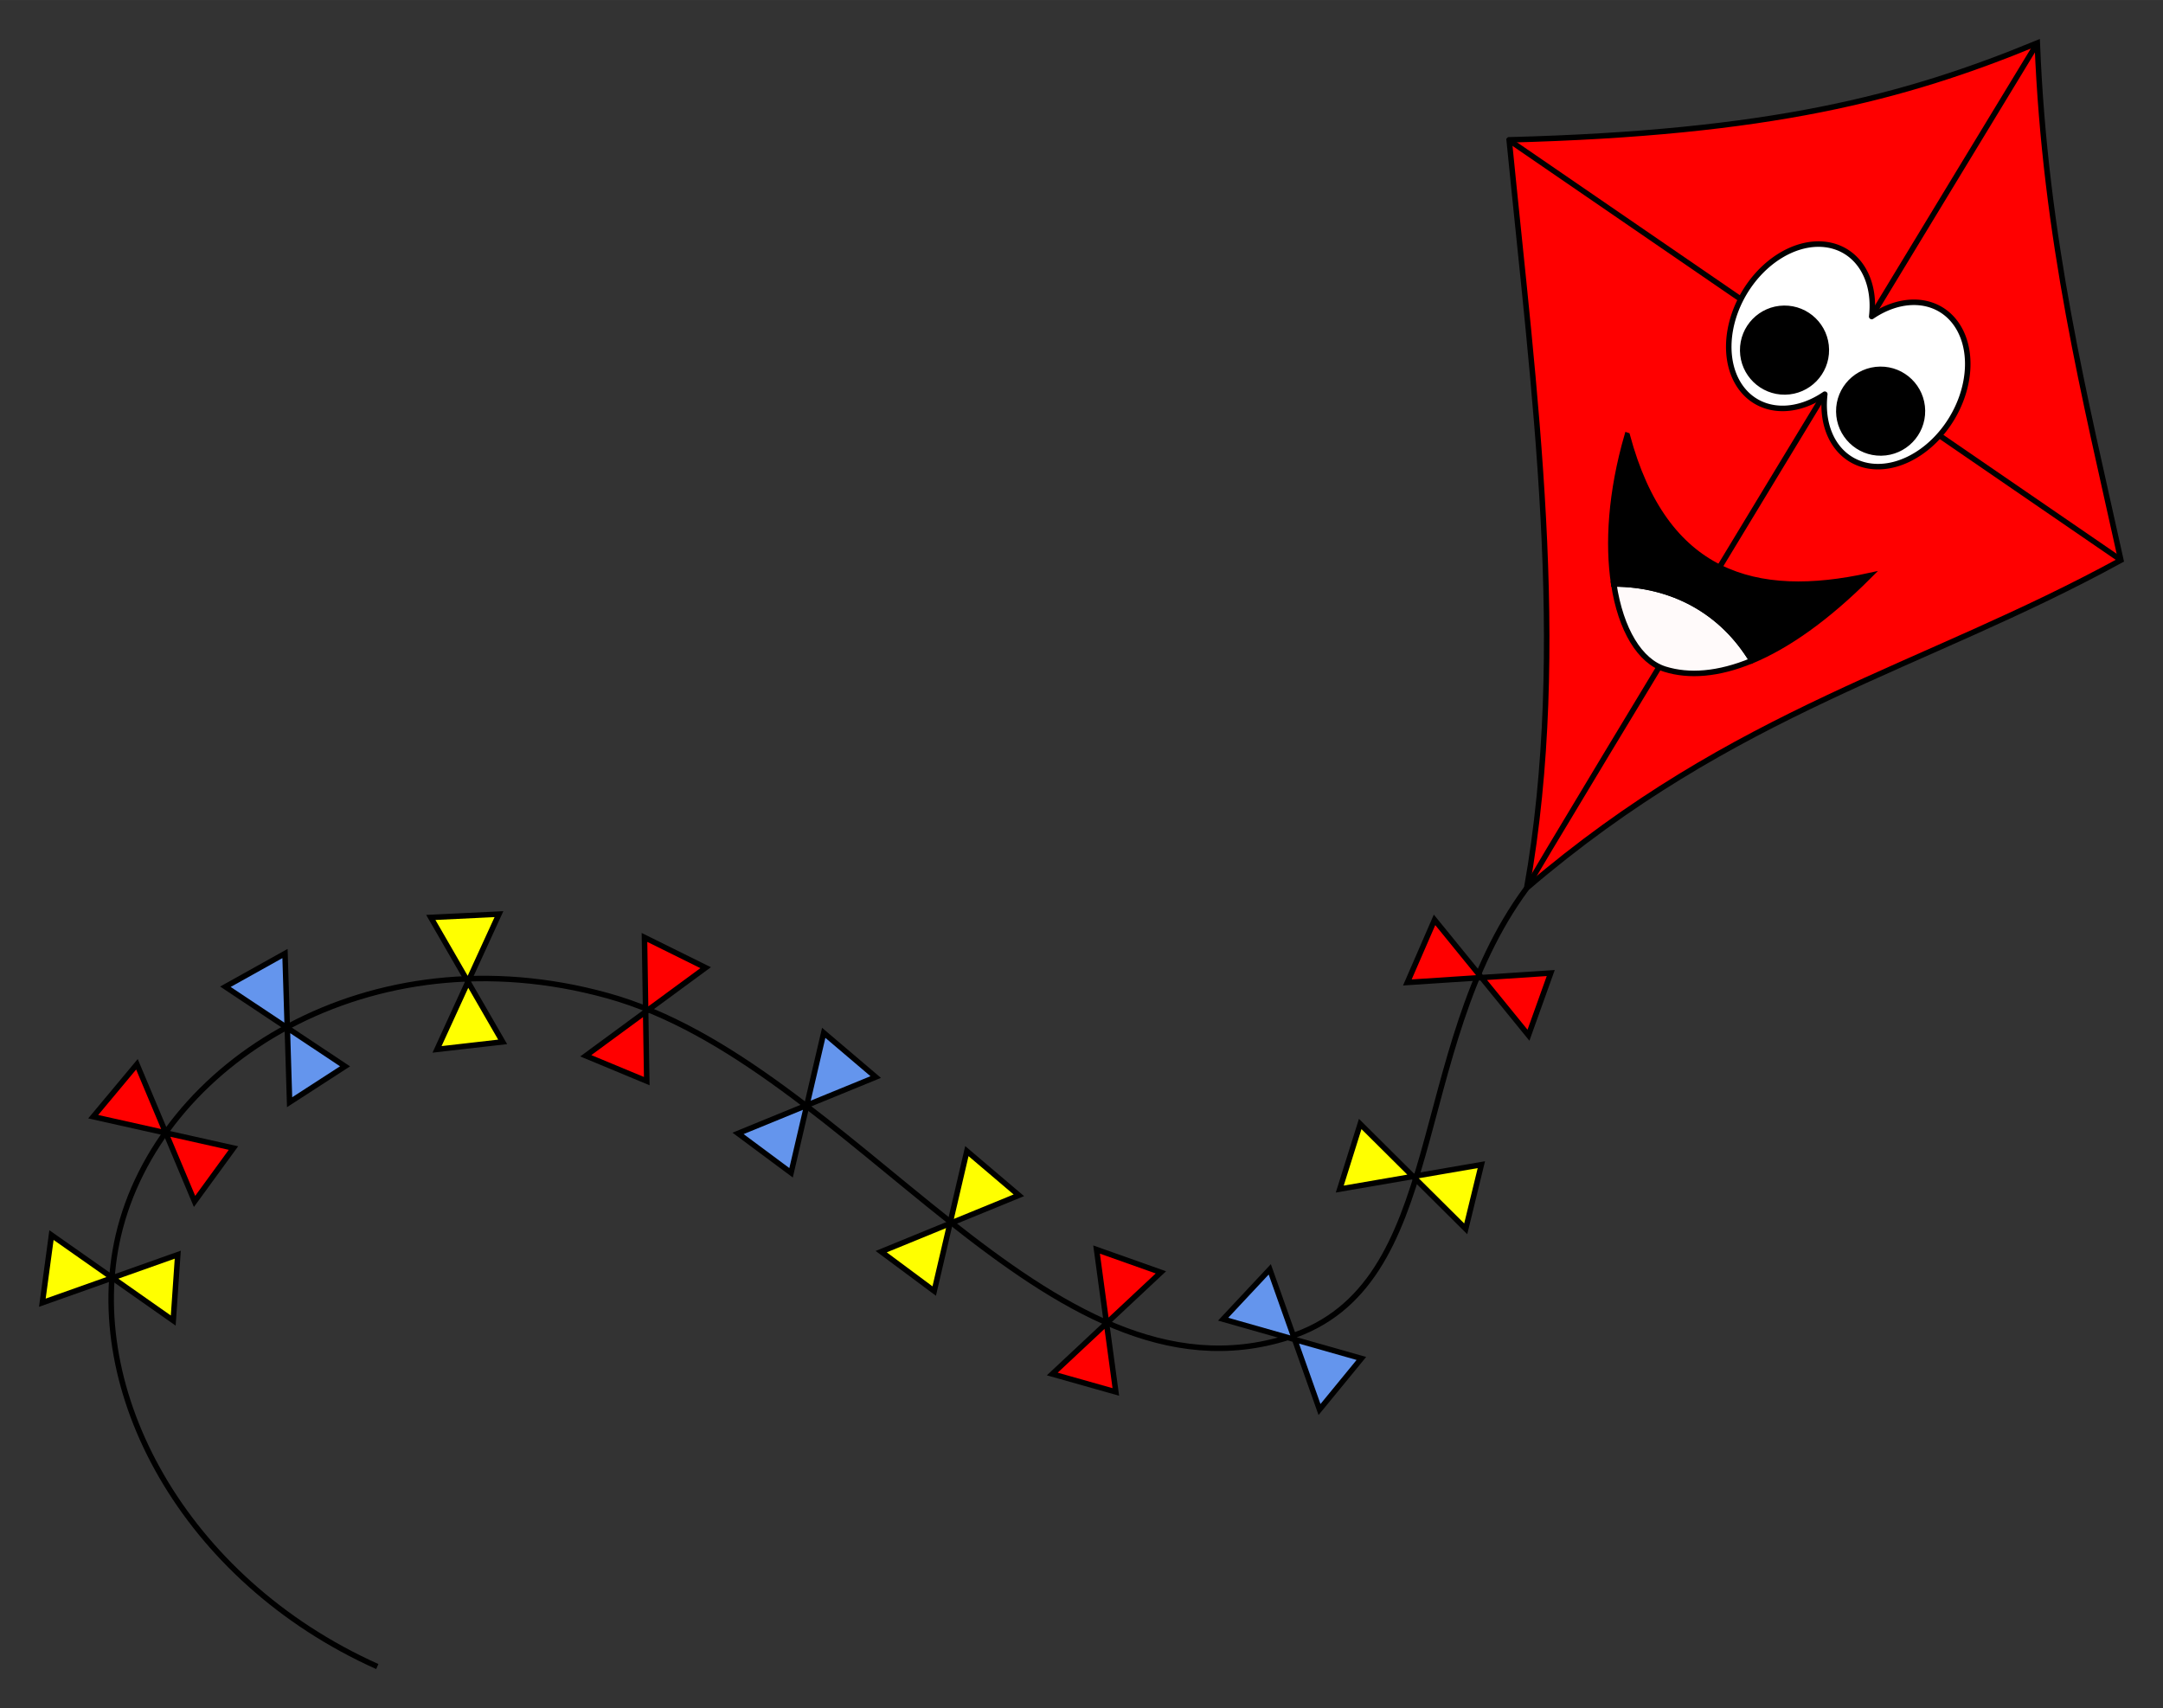 <?xml version="1.0" encoding="UTF-8" standalone="no"?>
<svg id="svg2" xmlns:rdf="http://www.w3.org/1999/02/22-rdf-syntax-ns#" xmlns="http://www.w3.org/2000/svg" height="87.557mm" width="110.88mm" version="1.1" xmlns:cc="http://creativecommons.org/ns#" xmlns:dc="http://purl.org/dc/elements/1.1/" viewBox="0 0 392.885 310.24">
 <rect x="0" y="0" width="392.885" height="310.24" fill="#333333" stroke="none"/>
 <g id="layer1" transform="translate(-191.92 -358.28)">
  <g id="g4810" stroke="#000">
   <g id="g4797">
    <g id="g4744">
     <path id="path4147" d="m466.04 383.68c4.51 45.872 10.954 92.066 3.197 135.89 37.912-32.461 71.968-39.86 107.92-59.553-6.521-29.559-13.786-58.225-15.188-93.927-24.238 9.986-48.642 16.353-95.925 17.586z" fill-rule="evenodd" fill="#f00"/>
     <path id="path4149" d="m469.29 519.48c0-0.799 92.728-153.43 92.728-153.43" stroke-width="1px" fill="none"/>
     <path id="path4151" d="m465.93 383.68 111.12 76.24" stroke-width="1px" fill="none"/>
    </g>
    <g id="g4181" stroke-linejoin="round" transform="matrix(1 -.013 .013 1 101.35 7.34)" stroke-linecap="round">
     <path id="path4172" d="m269.63 53.021a11.879 15.868 31.513 0 0 -12.162 6.914 11.879 15.868 31.513 0 0 -0.658 20.541 11.879 15.868 31.513 0 0 13.82 -0.18 11.879 15.868 31.513 0 0 3.367 10.973 11.879 15.868 31.513 0 0 18.5 -4.602 11.879 15.868 31.513 0 0 0.658 -20.541 11.879 15.868 31.513 0 0 -13.822 0.18 11.879 15.868 31.513 0 0 -3.365 -10.971 11.879 15.868 31.513 0 0 -6.338 -2.314z" transform="translate(145.83 347.65)" fill="#fff"/>
     <circle id="path4177" cy="419.85" cx="409.25" r="7.594"/>
     <circle id="circle4179" cx="426.56" cy="431.16" r="7.594"/>
    </g>
    <g id="g4209" fill-rule="evenodd" transform="matrix(1 -.016 .016 1 154.59 54.803)" stroke-width="1px">
     <path id="path4207" d="m202.86 81.389c-1.334-2.27-2.883-4.292-4.629-6.039-1.765-1.766-3.726-3.26-5.848-4.473-2.121-1.212-4.404-2.143-6.816-2.781-2.41-0.638-4.947-0.984-7.582-1.029 1.143 8.393 4.534 14.138 9.068 15.629 4.274 1.405 9.601 1.157 15.807-1.307z" transform="translate(145.83 347.65)" fill="#fffafa"/>
     <path id="path4197" d="m180.86 40.129c-3.155 10.285-3.87 19.615-2.875 26.934 0 0.002 0.002 0.002 0.002 0.004 2.635 0.046 5.172 0.391 7.582 1.029 2.412 0.639 4.695 1.569 6.816 2.781s4.082 2.707 5.848 4.473c1.746 1.747 3.295 3.769 4.629 6.039 0.018-0.007 0.033-0.009 0.051-0.016 6.321-2.52 13.553-7.342 21.512-15.066-20.762 4.215-37.141-0.655-43.564-26.178z" transform="translate(145.83 347.65)"/>
    </g>
   </g>
   <g id="g4762" stroke-width="1px">
    <path id="path4153" d="m260.45 660.97c-35.299-15.839-53.546-50.328-47.037-78.28 7.291-31.307 45.568-55.534 88.821-43.578 44.473 12.293 79.787 76.09 123.74 62.045 29.287-9.359 21.375-51.88 43.199-81.498" fill="none"/>
    <g id="g4749" fill-rule="evenodd">
     <path id="path4155" d="m447.55 536.72 4.939-11.37 17.059 20.953 4.048-11.294z" fill="#f00"/>
     <path id="path4157" d="m435.27 574.25 3.718-11.826 19.164 19.047 2.841-11.656z" fill="#ff0"/>
     <path id="path4159" d="m414.09 597.88 8.469-9.053 9.035 25.464 7.605-9.279z" fill="#6495ed"/>
     <path id="path4161" d="m391.1 585.23 11.683 4.144-19.73 18.461 11.545 3.261z" fill="#f00"/>
     <path id="path4163" d="m367.54 567.35 9.445 8.029-25.006 10.236 9.63 7.155z" fill="#ff0"/>
     <path id="path4165" d="m341.54 545.87 9.445 8.029-25.006 10.236 9.63 7.155z" fill="#6495ed"/>
     <path id="path4167" d="m308.98 528.54 11.112 5.496-21.773 16 11.079 4.603z" fill="#f00"/>
     <path id="path4169" d="m270.17 524.91 12.382-0.599-11.249 24.566 11.92-1.363z" fill="#ff0"/>
     <path id="path4171" d="m232.86 537.5 10.827-6.037 0.835 27.007 10.073-6.517z" fill="#6495ed"/>
     <path id="path4173" d="m208.85 561.1 7.943-9.518 10.464 24.911 7.067-9.695z" fill="#f00"/>
     <path id="path4175" d="m199.61 594.89 1.661-12.285 22.114 15.525 0.825-11.969z" fill="#ff0"/>
    </g>
   </g>
  </g>
 </g>
</svg>
